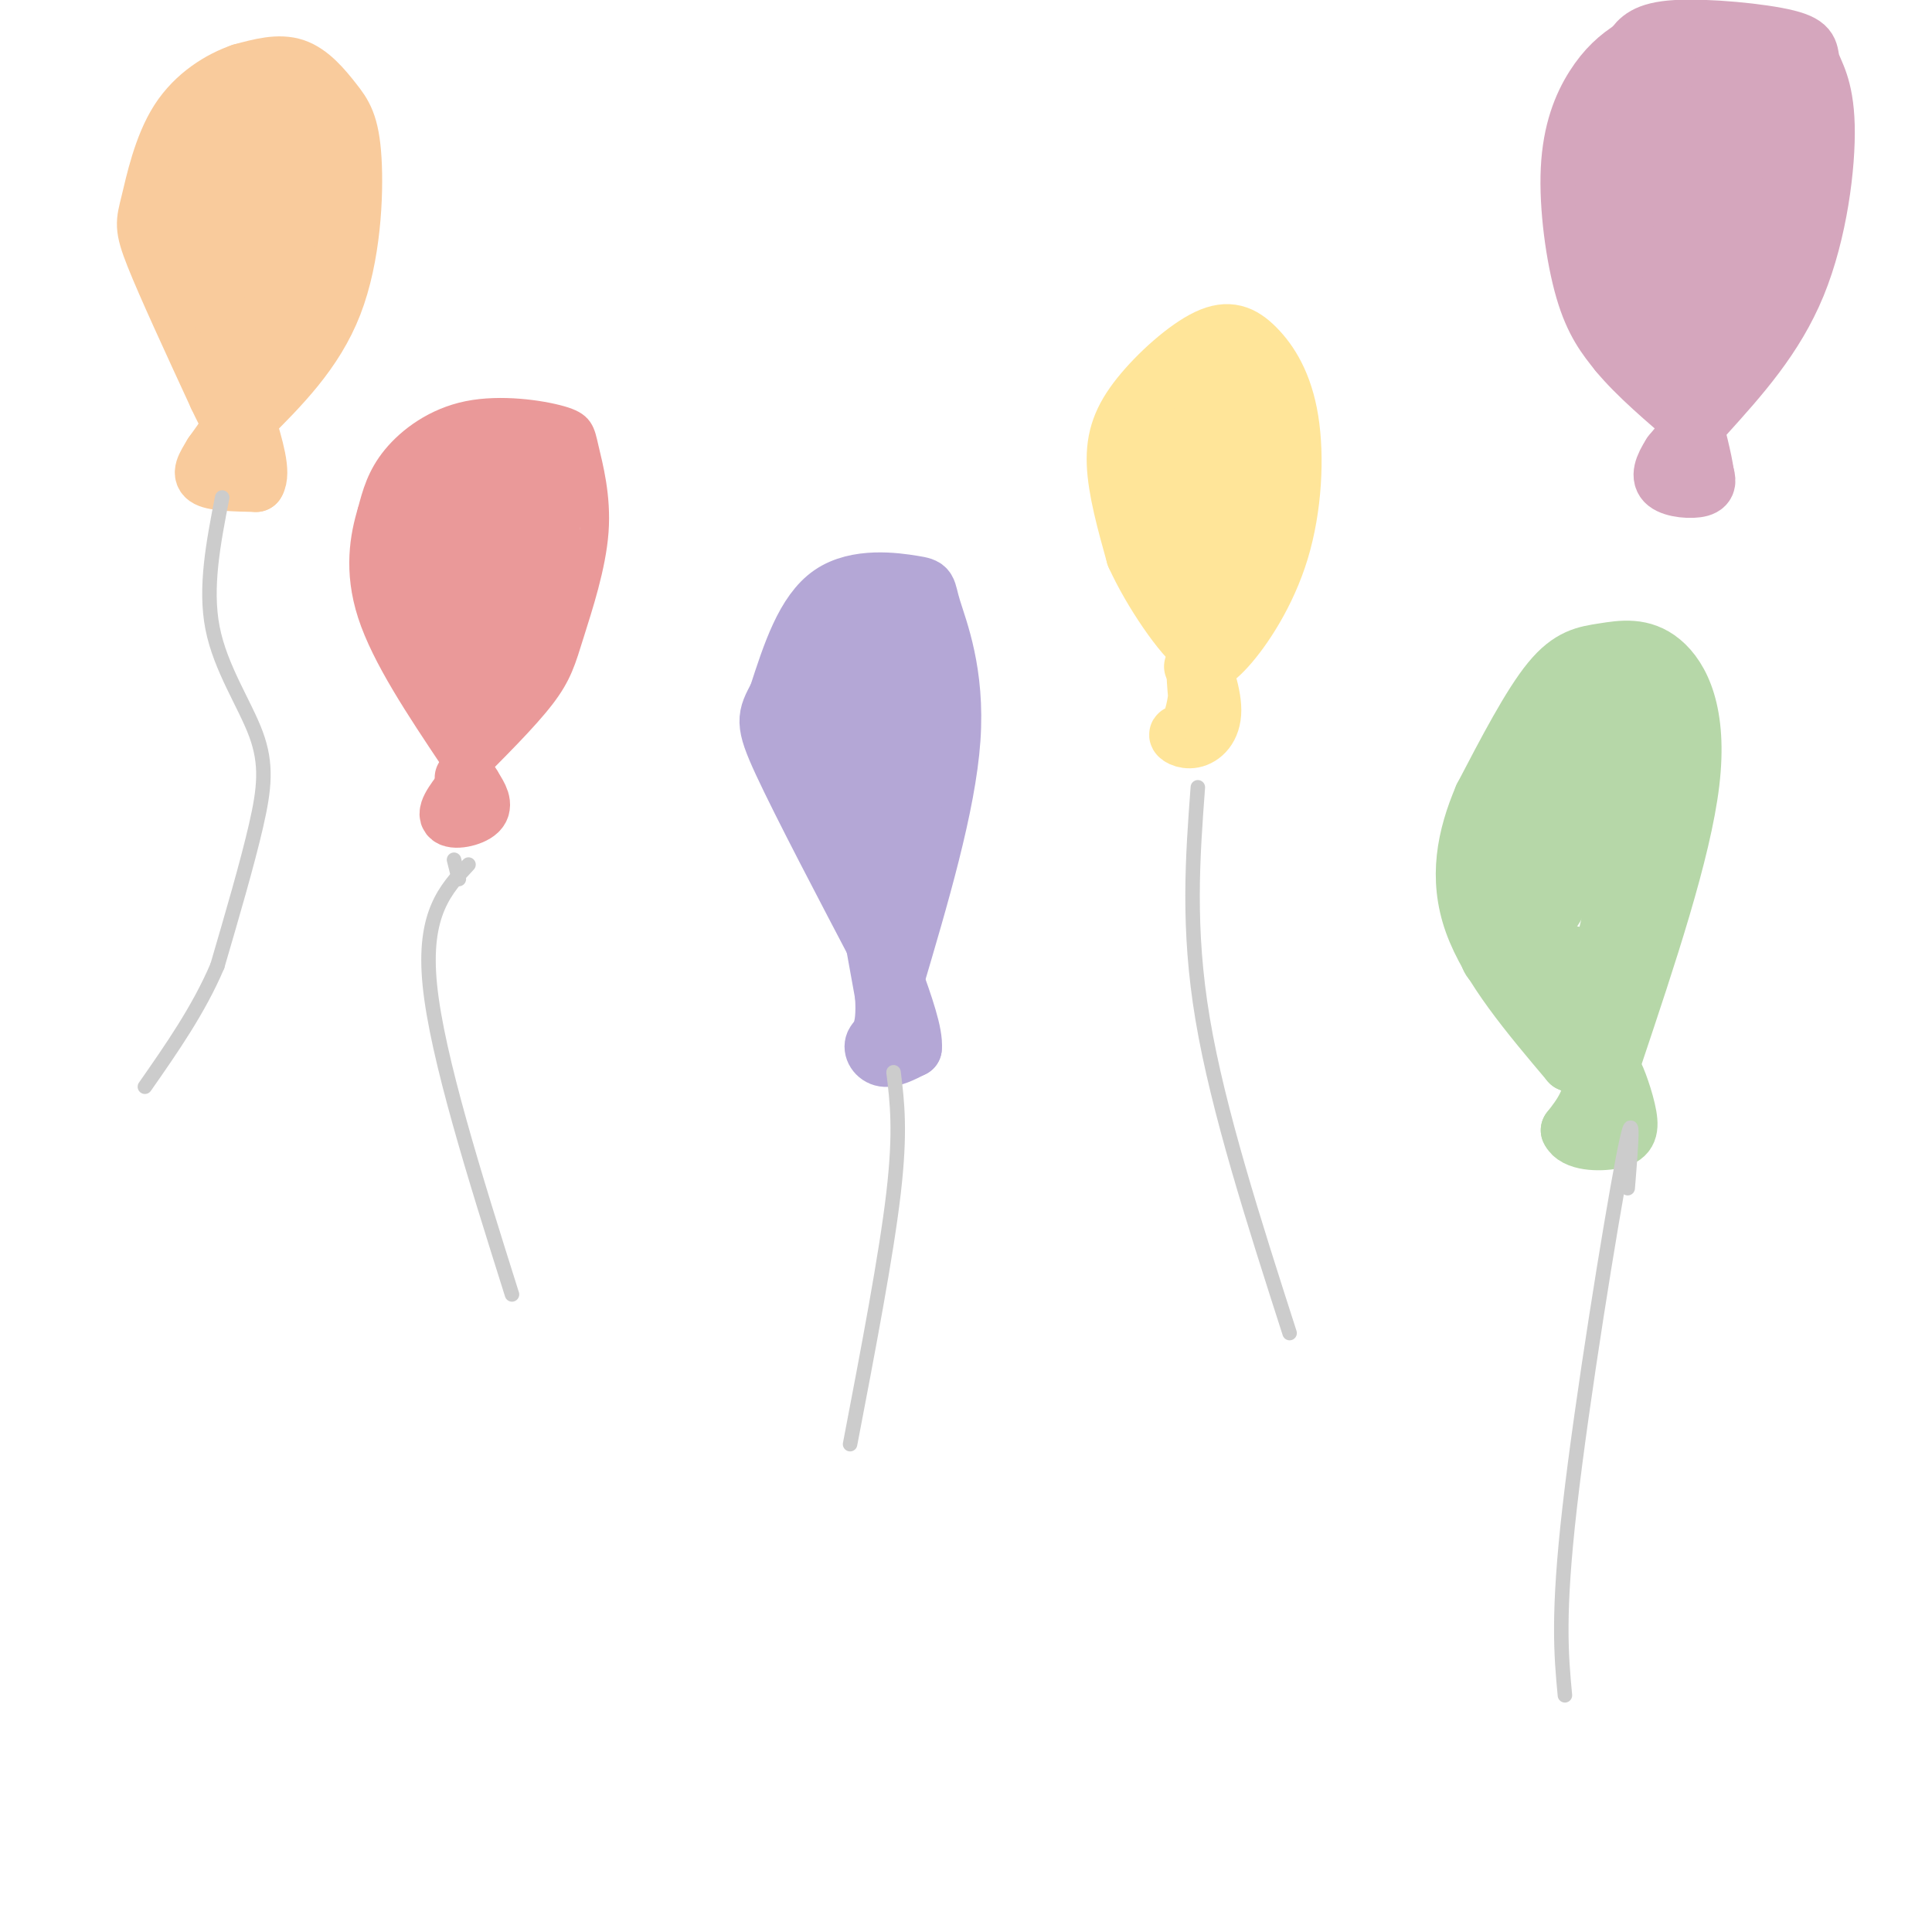 <svg viewBox='0 0 400 400' version='1.1' xmlns='http://www.w3.org/2000/svg' xmlns:xlink='http://www.w3.org/1999/xlink'><g fill='none' stroke='#ea9999' stroke-width='6' stroke-linecap='round' stroke-linejoin='round'><path d='M96,161c6.249,-6.223 12.498,-12.447 16,-17c3.502,-4.553 4.258,-7.437 6,-13c1.742,-5.563 4.472,-13.805 5,-21c0.528,-7.195 -1.146,-13.342 -2,-17c-0.854,-3.658 -0.889,-4.826 -5,-6c-4.111,-1.174 -12.299,-2.355 -19,-1c-6.701,1.355 -11.915,5.244 -15,9c-3.085,3.756 -4.043,7.378 -5,11'/><path d='M77,106c-1.533,5.044 -2.867,12.156 0,21c2.867,8.844 9.933,19.422 17,30'/><path d='M94,157c6.333,0.167 13.667,-14.417 21,-29'/><path d='M115,128c-0.563,0.949 -12.470,17.821 -11,15c1.470,-2.821 16.319,-25.337 17,-26c0.681,-0.663 -12.805,20.525 -17,26c-4.195,5.475 0.903,-4.762 6,-15'/><path d='M110,128c2.963,-10.671 7.372,-29.850 8,-29c0.628,0.850 -2.523,21.729 -3,26c-0.477,4.271 1.721,-8.065 2,-13c0.279,-4.935 -1.360,-2.467 -3,0'/></g>
<g fill='none' stroke='#ea9999' stroke-width='12' stroke-linecap='round' stroke-linejoin='round'><path d='M103,119c-0.732,10.964 -1.464,21.929 0,17c1.464,-4.929 5.125,-25.750 5,-26c-0.125,-0.250 -4.036,20.071 -5,26c-0.964,5.929 1.018,-2.536 3,-11'/><path d='M106,125c1.227,-5.845 2.794,-14.959 2,-15c-0.794,-0.041 -3.947,8.989 -4,13c-0.053,4.011 2.996,3.003 5,3c2.004,-0.003 2.963,0.999 3,-5c0.037,-5.999 -0.846,-19.000 -1,-23c-0.154,-4.000 0.423,1.000 1,6'/><path d='M112,104c1.267,1.156 3.933,1.044 5,-1c1.067,-2.044 0.533,-6.022 0,-10'/><path d='M117,93c-2.167,-2.333 -7.583,-3.167 -13,-4'/><path d='M104,89c-4.511,-0.400 -9.289,0.600 -13,3c-3.711,2.400 -6.356,6.200 -9,10'/><path d='M82,102c-2.200,5.467 -3.200,14.133 -2,20c1.200,5.867 4.600,8.933 8,12'/><path d='M88,134c2.500,4.833 4.750,10.917 7,17'/><path d='M95,151c3.083,-3.762 7.290,-21.668 9,-32c1.710,-10.332 0.922,-13.089 0,-15c-0.922,-1.911 -1.978,-2.974 -4,-2c-2.022,0.974 -5.011,3.987 -8,7'/><path d='M92,109c-2.208,4.671 -3.727,12.849 -3,18c0.727,5.151 3.699,7.274 6,8c2.301,0.726 3.932,0.057 5,-7c1.068,-7.057 1.575,-20.500 0,-24c-1.575,-3.500 -5.232,2.942 -7,8c-1.768,5.058 -1.648,8.731 -1,10c0.648,1.269 1.824,0.135 3,-1'/><path d='M95,121c2.238,-2.927 6.334,-9.745 9,-16c2.666,-6.255 3.901,-11.948 1,-11c-2.901,0.948 -9.938,8.538 -13,13c-3.062,4.462 -2.151,5.795 -1,7c1.151,1.205 2.540,2.281 4,0c1.460,-2.281 2.989,-7.921 3,-11c0.011,-3.079 -1.497,-3.598 -4,-1c-2.503,2.598 -6.001,8.314 -6,10c0.001,1.686 3.500,-0.657 7,-3'/><path d='M95,109c2.071,-2.440 3.750,-7.042 2,-7c-1.750,0.042 -6.929,4.726 -10,9c-3.071,4.274 -4.036,8.137 -5,12'/><path d='M97,162c-2.378,2.956 -4.756,5.911 -4,7c0.756,1.089 4.644,0.311 6,-1c1.356,-1.311 0.178,-3.156 -1,-5'/><path d='M98,163c-0.500,-1.167 -1.250,-1.583 -2,-2'/></g>
<g fill='none' stroke='#ffe599' stroke-width='12' stroke-linecap='round' stroke-linejoin='round'><path d='M247,138c1.816,-0.133 3.632,-0.266 7,-4c3.368,-3.734 8.289,-11.071 11,-20c2.711,-8.929 3.214,-19.452 2,-27c-1.214,-7.548 -4.143,-12.122 -7,-15c-2.857,-2.878 -5.642,-4.060 -10,-2c-4.358,2.060 -10.289,7.362 -14,12c-3.711,4.638 -5.203,8.611 -5,14c0.203,5.389 2.102,12.195 4,19'/><path d='M235,115c3.422,7.578 9.978,17.022 13,19c3.022,1.978 2.511,-3.511 2,-9'/><path d='M250,125c1.951,-11.522 5.829,-35.826 6,-35c0.171,0.826 -3.363,26.782 -3,32c0.363,5.218 4.624,-10.302 6,-20c1.376,-9.698 -0.131,-13.574 -2,-17c-1.869,-3.426 -4.099,-6.403 -6,-7c-1.901,-0.597 -3.473,1.185 -5,4c-1.527,2.815 -3.008,6.661 -4,13c-0.992,6.339 -1.496,15.169 -2,24'/><path d='M240,119c0.725,5.524 3.536,7.335 7,8c3.464,0.665 7.579,0.185 9,-8c1.421,-8.185 0.147,-24.075 -1,-31c-1.147,-6.925 -2.166,-4.886 -4,-3c-1.834,1.886 -4.481,3.619 -6,9c-1.519,5.381 -1.909,14.410 -1,18c0.909,3.590 3.117,1.740 4,-2c0.883,-3.740 0.442,-9.370 0,-15'/><path d='M248,95c0.000,5.500 0.000,26.750 0,48'/><path d='M248,143c-1.010,9.356 -3.536,8.747 -4,9c-0.464,0.253 1.133,1.367 3,1c1.867,-0.367 4.003,-2.214 4,-6c-0.003,-3.786 -2.144,-9.510 -3,-10c-0.856,-0.490 -0.428,4.255 0,9'/><path d='M248,146c0.167,1.833 0.583,1.917 1,2'/></g>
<g fill='none' stroke='#b6d7a8' stroke-width='12' stroke-linecap='round' stroke-linejoin='round'><path d='M334,219c7.144,-21.330 14.287,-42.660 16,-57c1.713,-14.340 -2.005,-21.689 -6,-25c-3.995,-3.311 -8.268,-2.584 -12,-2c-3.732,0.584 -6.923,1.024 -11,6c-4.077,4.976 -9.038,14.488 -14,24'/><path d='M307,165c-3.511,8.222 -5.289,16.778 -2,26c3.289,9.222 11.644,19.111 20,29'/><path d='M325,220c4.711,2.467 6.489,-5.867 9,-16c2.511,-10.133 5.756,-22.067 9,-34'/><path d='M343,170c-2.799,10.029 -14.297,52.100 -14,47c0.297,-5.100 12.388,-57.373 13,-61c0.612,-3.627 -10.254,41.392 -13,54c-2.746,12.608 2.627,-7.196 8,-27'/><path d='M337,183c2.070,-11.734 3.244,-27.569 3,-34c-0.244,-6.431 -1.907,-3.459 -3,-2c-1.093,1.459 -1.614,1.405 -3,4c-1.386,2.595 -3.635,7.840 -5,15c-1.365,7.160 -1.846,16.236 0,18c1.846,1.764 6.021,-3.785 8,-11c1.979,-7.215 1.764,-16.096 0,-21c-1.764,-4.904 -5.075,-5.830 -8,-4c-2.925,1.830 -5.462,6.415 -8,11'/><path d='M321,159c-2.772,8.794 -5.703,25.278 -5,31c0.703,5.722 5.040,0.681 9,-8c3.960,-8.681 7.543,-21.003 9,-28c1.457,-6.997 0.786,-8.668 0,-10c-0.786,-1.332 -1.689,-2.324 -4,-3c-2.311,-0.676 -6.032,-1.037 -9,5c-2.968,6.037 -5.184,18.471 -4,24c1.184,5.529 5.767,4.151 9,0c3.233,-4.151 5.117,-11.076 7,-18'/><path d='M333,152c0.884,-3.470 -0.407,-3.147 -2,-3c-1.593,0.147 -3.487,0.116 -7,3c-3.513,2.884 -8.643,8.684 -12,18c-3.357,9.316 -4.940,22.148 -4,27c0.940,4.852 4.404,1.723 7,-2c2.596,-3.723 4.323,-8.042 5,-12c0.677,-3.958 0.305,-7.556 -1,-10c-1.305,-2.444 -3.544,-3.735 -5,-3c-1.456,0.735 -2.130,3.496 -1,8c1.130,4.504 4.065,10.752 7,17'/><path d='M320,195c0.924,-0.518 -0.268,-10.314 -2,-14c-1.732,-3.686 -4.006,-1.261 -3,6c1.006,7.261 5.290,19.359 7,21c1.710,1.641 0.845,-7.173 1,-8c0.155,-0.827 1.330,6.335 2,8c0.670,1.665 0.835,-2.168 1,-6'/><path d='M326,202c-0.022,-2.622 -0.578,-6.178 0,-3c0.578,3.178 2.289,13.089 4,23'/><path d='M330,222c-0.167,5.833 -2.583,8.917 -5,12'/><path d='M325,234c1.035,2.453 6.123,2.585 9,2c2.877,-0.585 3.544,-1.888 3,-5c-0.544,-3.112 -2.298,-8.032 -3,-9c-0.702,-0.968 -0.351,2.016 0,5'/><path d='M334,227c0.000,2.000 0.000,4.500 0,7'/></g>
<g fill='none' stroke='#b4a7d6' stroke-width='12' stroke-linecap='round' stroke-linejoin='round'><path d='M185,204c5.522,-18.632 11.043,-37.263 12,-51c0.957,-13.737 -2.651,-22.579 -4,-27c-1.349,-4.421 -0.440,-4.421 -4,-5c-3.560,-0.579 -11.589,-1.737 -17,2c-5.411,3.737 -8.206,12.368 -11,21'/><path d='M161,144c-2.422,4.556 -2.978,5.444 1,14c3.978,8.556 12.489,24.778 21,41'/><path d='M183,199c4.500,-2.833 5.250,-30.417 6,-58'/><path d='M189,141c-0.040,-11.893 -3.141,-12.625 -5,-13c-1.859,-0.375 -2.477,-0.393 -4,3c-1.523,3.393 -3.950,10.198 -3,19c0.950,8.802 5.279,19.600 8,23c2.721,3.400 3.836,-0.600 4,-8c0.164,-7.400 -0.622,-18.201 -3,-24c-2.378,-5.799 -6.349,-6.596 -9,-7c-2.651,-0.404 -3.983,-0.417 -5,5c-1.017,5.417 -1.719,16.262 0,23c1.719,6.738 5.860,9.369 10,12'/><path d='M182,174c2.514,-1.486 3.800,-11.201 3,-19c-0.800,-7.799 -3.685,-13.682 -6,-17c-2.315,-3.318 -4.060,-4.069 -6,-3c-1.940,1.069 -4.076,3.960 -5,8c-0.924,4.040 -0.635,9.228 0,14c0.635,4.772 1.618,9.127 4,14c2.382,4.873 6.164,10.265 8,9c1.836,-1.265 1.725,-9.187 0,-17c-1.725,-7.813 -5.064,-15.518 -6,-15c-0.936,0.518 0.532,9.259 2,18'/><path d='M176,166c1.500,9.667 4.250,24.833 7,40'/><path d='M183,206c0.583,8.250 -1.458,8.875 -2,10c-0.542,1.125 0.417,2.750 2,3c1.583,0.250 3.792,-0.875 6,-2'/><path d='M189,217c0.333,-2.833 -1.833,-8.917 -4,-15'/></g>
<g fill='none' stroke='#f9cb9c' stroke-width='12' stroke-linecap='round' stroke-linejoin='round'><path d='M51,87c7.080,-7.053 14.159,-14.105 18,-24c3.841,-9.895 4.442,-22.632 4,-30c-0.442,-7.368 -1.927,-9.368 -4,-12c-2.073,-2.632 -4.735,-5.895 -8,-7c-3.265,-1.105 -7.132,-0.053 -11,1'/><path d='M50,15c-4.308,1.472 -9.577,4.652 -13,10c-3.423,5.348 -4.998,12.863 -6,17c-1.002,4.137 -1.429,4.896 1,11c2.429,6.104 7.715,17.552 13,29'/><path d='M45,82c2.500,5.333 2.250,4.167 2,3'/><path d='M47,85c4.311,-5.000 14.089,-19.000 18,-30c3.911,-11.000 1.956,-19.000 0,-27'/><path d='M65,28c-0.622,-5.000 -2.178,-4.000 -5,-3c-2.822,1.000 -6.911,2.000 -11,3'/><path d='M49,28c-2.667,4.667 -3.833,14.833 -5,25'/><path d='M44,53c-0.167,7.167 1.917,12.583 4,18'/><path d='M48,71c-0.667,-3.644 -4.333,-21.756 -5,-31c-0.667,-9.244 1.667,-9.622 4,-10'/><path d='M47,30c-1.467,0.489 -7.133,6.711 -9,12c-1.867,5.289 0.067,9.644 2,14'/><path d='M40,56c0.357,-2.917 0.250,-17.208 1,-24c0.750,-6.792 2.357,-6.083 6,-6c3.643,0.083 9.321,-0.458 15,-1'/><path d='M62,25c1.500,6.500 -2.250,23.250 -6,40'/><path d='M56,65c-1.378,8.222 -1.822,8.778 -2,3c-0.178,-5.778 -0.089,-17.889 0,-30'/><path d='M54,38c-0.222,-6.756 -0.778,-8.644 -1,-3c-0.222,5.644 -0.111,18.822 0,32'/><path d='M53,67c-0.400,8.311 -1.400,13.089 -3,17c-1.600,3.911 -3.800,6.956 -6,10'/><path d='M44,94c-1.600,2.622 -2.600,4.178 -1,5c1.600,0.822 5.800,0.911 10,1'/><path d='M53,100c1.333,-2.000 -0.333,-7.500 -2,-13'/></g>
<g fill='none' stroke='#d5a6bd' stroke-width='12' stroke-linecap='round' stroke-linejoin='round'><path d='M353,86c7.255,-8.034 14.510,-16.068 19,-27c4.490,-10.932 6.214,-24.761 6,-33c-0.214,-8.239 -2.367,-10.889 -3,-13c-0.633,-2.111 0.253,-3.684 -5,-5c-5.253,-1.316 -16.644,-2.376 -23,-2c-6.356,0.376 -7.678,2.188 -9,4'/><path d='M338,10c-2.876,1.758 -5.565,4.152 -8,8c-2.435,3.848 -4.617,9.152 -5,17c-0.383,7.848 1.033,18.242 3,25c1.967,6.758 4.483,9.879 7,13'/><path d='M335,73c3.833,4.667 9.917,9.833 16,15'/><path d='M351,88c5.143,-4.881 10.000,-24.583 12,-37c2.000,-12.417 1.143,-17.548 0,-22c-1.143,-4.452 -2.571,-8.226 -4,-12'/><path d='M359,17c-1.598,-3.936 -3.593,-7.777 -2,-2c1.593,5.777 6.775,21.171 8,32c1.225,10.829 -1.507,17.094 -2,16c-0.493,-1.094 1.254,-9.547 3,-18'/><path d='M366,45c1.578,-6.133 4.022,-12.467 4,-17c-0.022,-4.533 -2.511,-7.267 -5,-10'/><path d='M365,18c-0.067,0.267 2.267,5.933 1,6c-1.267,0.067 -6.133,-5.467 -11,-11'/><path d='M355,13c-3.400,-1.489 -6.400,0.289 -9,4c-2.600,3.711 -4.800,9.356 -7,15'/><path d='M339,32c-1.578,6.333 -2.022,14.667 -1,21c1.022,6.333 3.511,10.667 6,15'/><path d='M344,68c1.644,4.289 2.756,7.511 4,8c1.244,0.489 2.622,-1.756 4,-4'/><path d='M352,72c2.119,-4.810 5.417,-14.833 7,-21c1.583,-6.167 1.452,-8.476 0,-13c-1.452,-4.524 -4.226,-11.262 -7,-18'/><path d='M352,20c-1.889,-3.378 -3.111,-2.822 -6,0c-2.889,2.822 -7.444,7.911 -12,13'/><path d='M334,33c-2.400,4.867 -2.400,10.533 -1,9c1.400,-1.533 4.200,-10.267 7,-19'/><path d='M340,23c2.071,-4.452 3.750,-6.083 3,-3c-0.750,3.083 -3.929,10.881 -4,17c-0.071,6.119 2.964,10.560 6,15'/><path d='M345,52c1.733,7.356 3.067,18.244 4,15c0.933,-3.244 1.467,-20.622 2,-38'/><path d='M351,29c0.560,-7.131 0.958,-5.958 0,-3c-0.958,2.958 -3.274,7.702 -3,16c0.274,8.298 3.137,20.149 6,32'/><path d='M354,74c1.022,7.022 0.578,8.578 -1,11c-1.578,2.422 -4.289,5.711 -7,9'/><path d='M346,94c-1.714,2.655 -2.500,4.792 -1,6c1.500,1.208 5.286,1.488 7,1c1.714,-0.488 1.357,-1.744 1,-3'/><path d='M353,98c-0.333,-2.667 -1.667,-7.833 -3,-13'/></g>
<g fill='none' stroke='#cccccc' stroke-width='3' stroke-linecap='round' stroke-linejoin='round'><path d='M46,103c-1.815,9.315 -3.631,18.631 -2,27c1.631,8.369 6.708,15.792 9,22c2.292,6.208 1.798,11.202 0,19c-1.798,7.798 -4.899,18.399 -8,29'/><path d='M45,200c-3.833,9.000 -9.417,17.000 -15,25'/><path d='M97,179c-4.750,5.083 -9.500,10.167 -8,25c1.500,14.833 9.250,39.417 17,64'/><path d='M94,178c0.000,0.000 1.000,4.000 1,4'/><path d='M185,222c0.750,6.083 1.500,12.167 0,25c-1.500,12.833 -5.250,32.417 -9,52'/><path d='M248,163c-1.083,14.583 -2.167,29.167 1,48c3.167,18.833 10.583,41.917 18,65'/><path d='M337,246c0.778,-9.667 1.556,-19.333 -1,-6c-2.556,13.333 -8.444,49.667 -11,72c-2.556,22.333 -1.778,30.667 -1,39'/></g>
</svg>